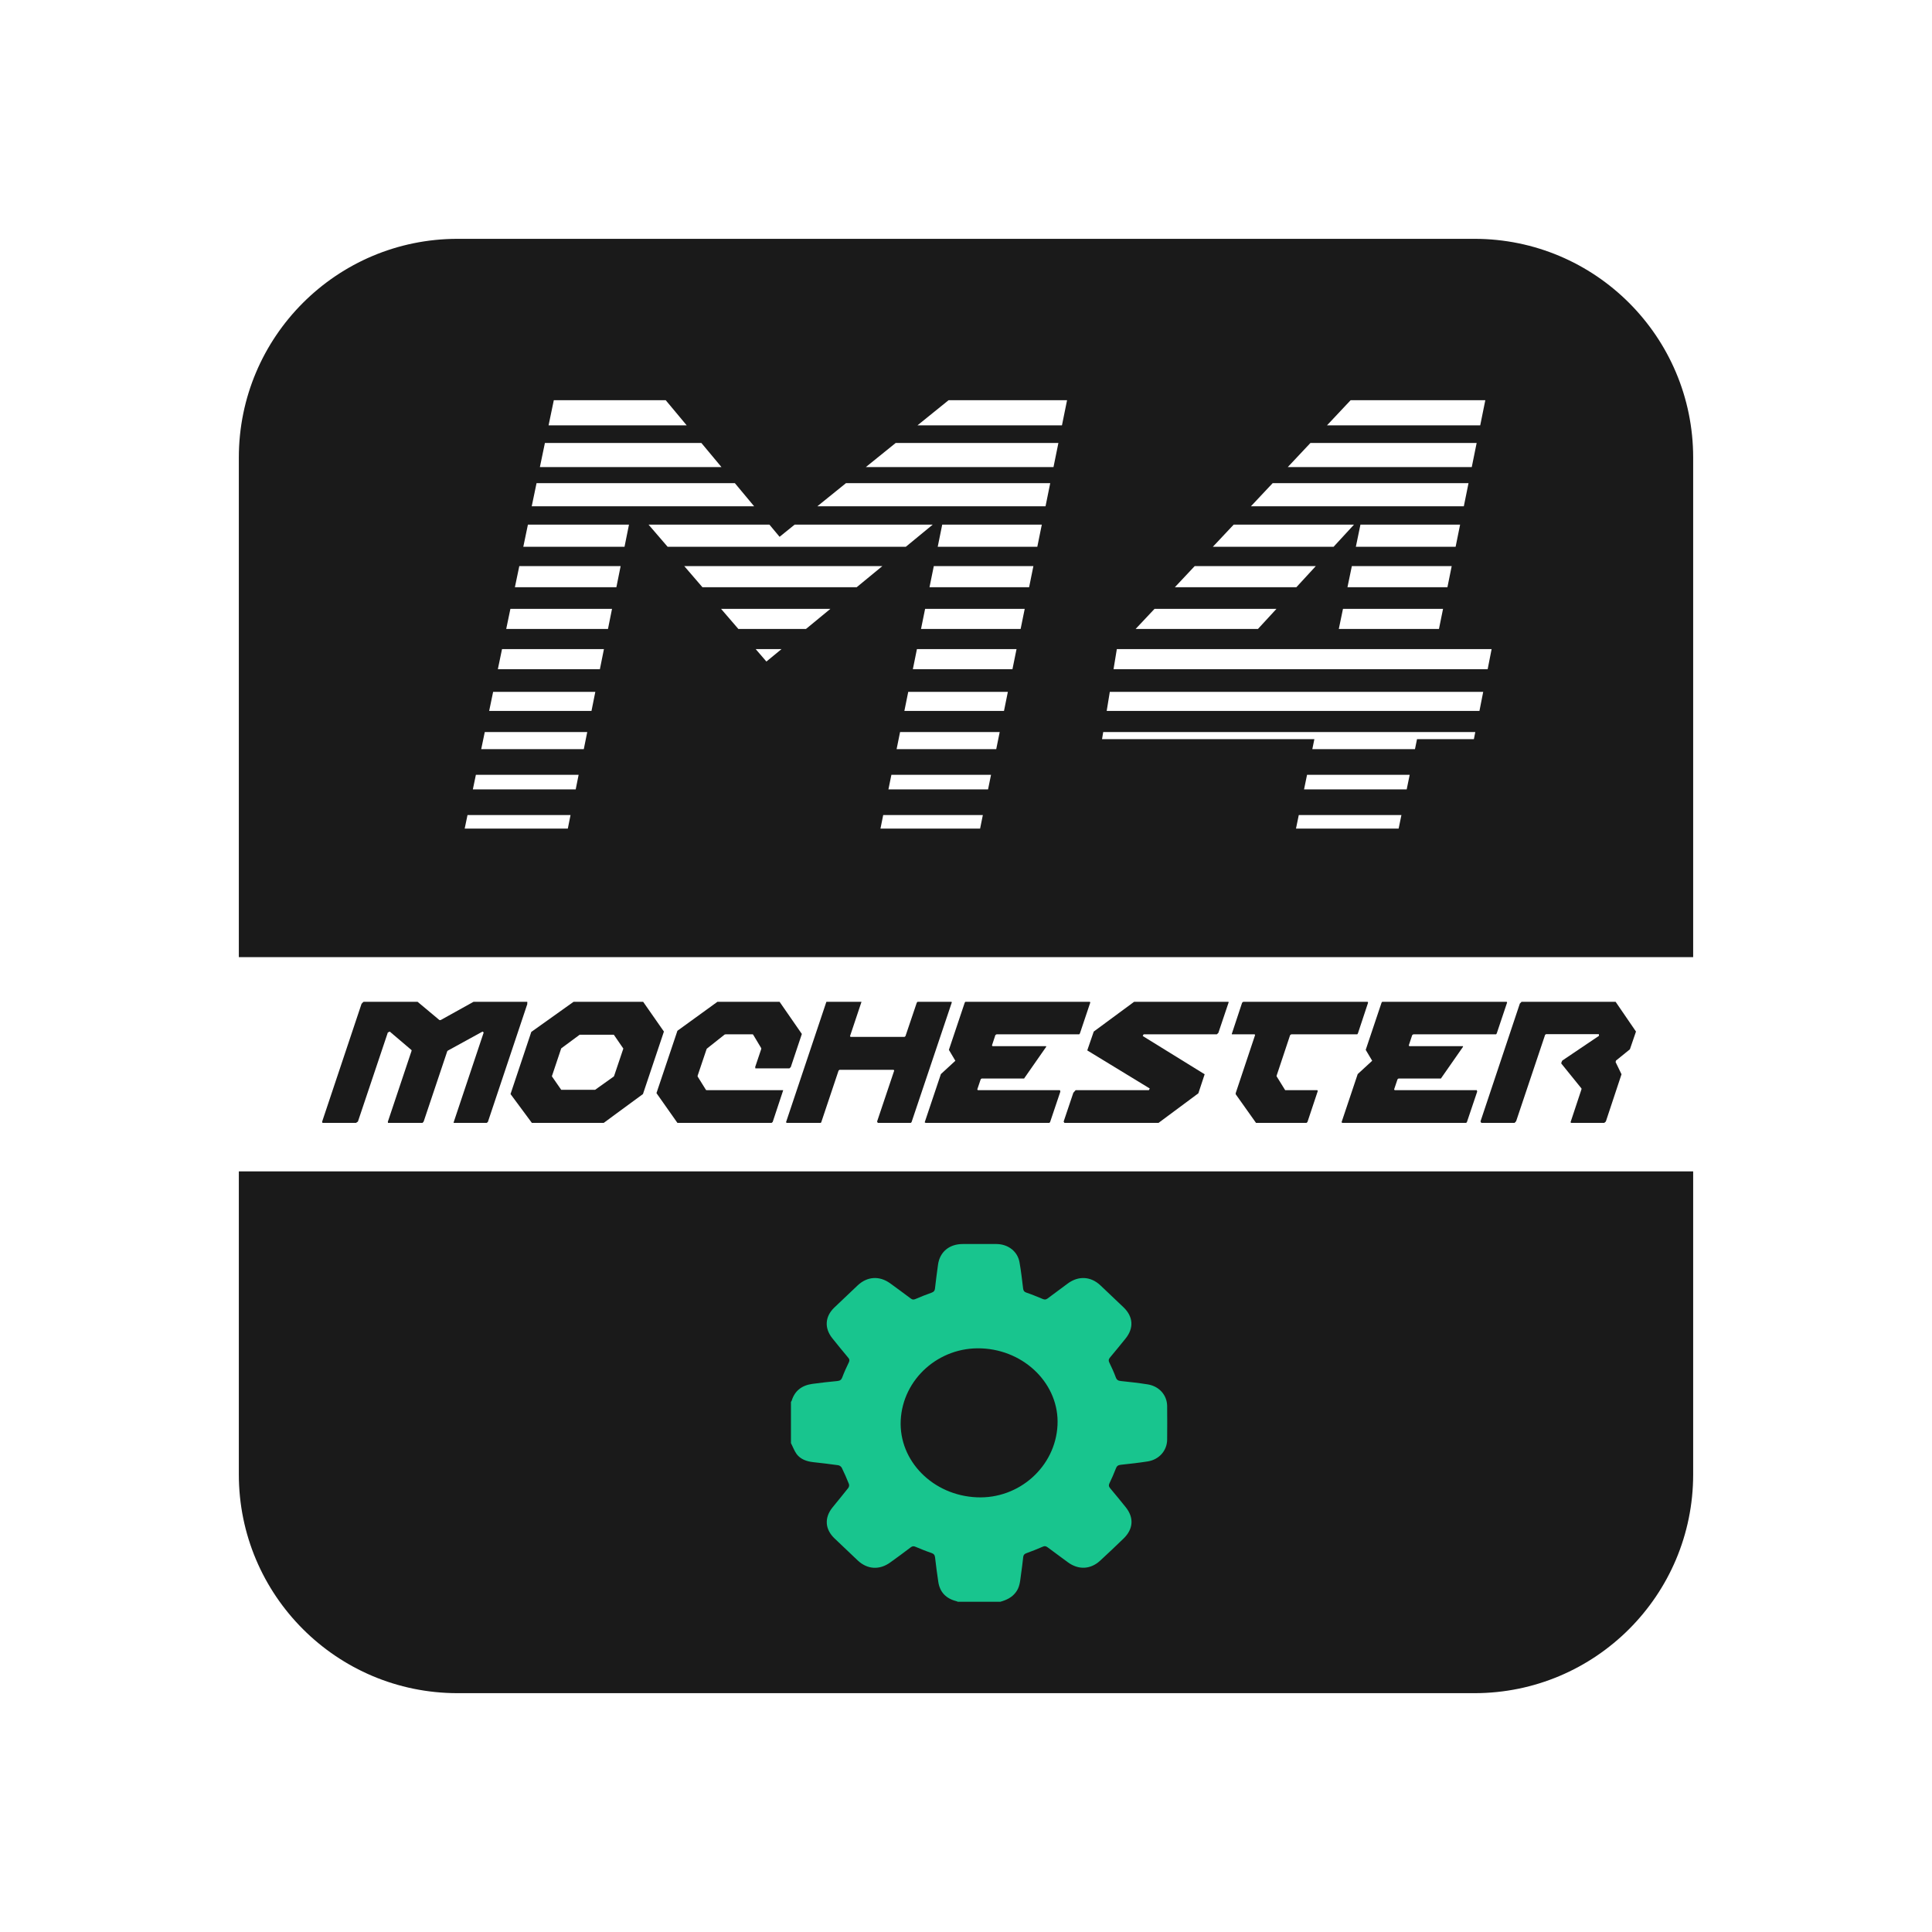 <svg width="190" height="190" viewBox="0 0 190 190" fill="none" xmlns="http://www.w3.org/2000/svg">
<g filter="url(#filter0_d_1160_2)">
<path d="M20.744 41C20.744 28.156 31.156 17.744 44 17.744H144C156.844 17.744 167.256 28.156 167.256 41V141C167.256 153.844 156.844 164.256 144 164.256H44C31.156 164.256 20.744 153.844 20.744 141V41Z" fill="#1A1A1A"/>
<path fill-rule="evenodd" clip-rule="evenodd" d="M19 41C19 27.193 30.193 16 44 16H144C157.807 16 169 27.193 169 41V141C169 154.807 157.807 166 144 166H44C30.193 166 19 154.807 19 141V41ZM44 19.488C32.12 19.488 22.488 29.119 22.488 41V141C22.488 152.881 32.12 162.512 44 162.512H144C155.881 162.512 165.512 152.881 165.512 141V41C165.512 29.119 155.881 19.488 144 19.488H44Z" fill="white"/>
<path d="M166.574 90.129H21.762V111.198H166.574V90.129Z" fill="white"/>
<path d="M30.714 106.428H34.012L34.199 106.301L37.141 97.538L37.328 97.448L39.465 99.265L39.483 99.32L37.141 106.32L37.16 106.428H40.552L40.664 106.301L42.988 99.374L43.045 99.32L46.455 97.448L46.568 97.538L43.607 106.393L43.625 106.428H46.867L46.98 106.337L50.858 94.738C50.845 94.677 50.845 94.635 50.858 94.611C50.871 94.575 50.865 94.544 50.84 94.519H45.574L42.332 96.32H42.219L40.065 94.519H34.781C34.742 94.519 34.668 94.587 34.555 94.721L30.676 106.32L30.714 106.428Z" fill="#1A1A1A"/>
<path d="M49.207 103.593L51.249 97.484L55.41 94.519H62.249L64.292 97.448L62.231 103.593L58.371 106.428H51.305L49.207 103.593ZM54.192 103.174H57.527L59.364 101.865L59.401 101.792L60.301 99.12L59.364 97.757H56.009L54.192 99.101L53.273 101.847L54.192 103.174Z" fill="#1A1A1A"/>
<path d="M69.556 94.519L65.714 97.302C65.639 97.338 65.595 97.399 65.582 97.484L63.559 103.501L65.62 106.428H74.878L74.99 106.337L75.983 103.338C76.02 103.253 76.027 103.211 76.002 103.211H68.506L68.431 103.192L67.606 101.865V101.792L68.488 99.174L68.525 99.12L70.268 97.738L70.361 97.72H73.004L73.059 97.738L73.865 99.084V99.157L73.266 100.937L73.285 101.029C73.26 101.053 73.266 101.066 73.303 101.066H76.639L76.77 100.937L77.857 97.684L75.665 94.519H69.556Z" fill="#1A1A1A"/>
<path d="M76.297 106.374L76.39 106.428H79.707L79.763 106.374L81.469 101.283L81.563 101.21H86.884L86.94 101.283L85.254 106.301L85.329 106.428H88.57L88.646 106.356L92.6 94.592L92.581 94.519H89.245C89.221 94.519 89.189 94.556 89.152 94.629L88.046 97.901L87.953 97.974H82.65L82.593 97.901L83.718 94.538V94.519H80.306C80.269 94.519 80.251 94.538 80.251 94.575L76.297 106.374Z" fill="#1A1A1A"/>
<path d="M90.03 106.428H102.192L102.268 106.356L103.279 103.355L103.242 103.211H95.165L95.109 103.138L95.446 102.138L95.54 102.065H99.719C99.719 102.065 99.725 102.053 99.738 102.028C99.751 102.004 99.763 101.986 99.775 101.974L101.893 98.938L101.874 98.884H96.608L96.553 98.811L96.889 97.793L97.002 97.72H105.135C105.148 97.72 105.172 97.684 105.209 97.611L106.222 94.592L106.185 94.519H93.967C93.928 94.519 93.897 94.55 93.873 94.611L92.317 99.247L92.954 100.319L91.531 101.629L89.938 106.374L90.03 106.428Z" fill="#1A1A1A"/>
<path d="M118.819 97.575L119.83 94.575C119.83 94.538 119.817 94.519 119.793 94.519H110.535L106.563 97.448L105.925 99.301L112.072 103.047L111.997 103.192L111.978 103.211H104.783L104.557 103.465L103.602 106.301L103.677 106.428H112.934L116.851 103.52L117.47 101.647L111.379 97.884L111.453 97.738L111.492 97.72H118.669L118.819 97.575Z" fill="#1A1A1A"/>
<path d="M121.266 94.519H133.503L133.541 94.611L132.547 97.611C132.51 97.684 132.485 97.72 132.473 97.72H125.989L125.876 97.793L124.545 101.792V101.847L125.389 103.211H128.556L128.593 103.301L127.582 106.337L127.488 106.428H122.521L120.536 103.629C120.51 103.593 120.51 103.538 120.536 103.465L122.429 97.793L122.39 97.72H120.179C120.129 97.72 120.124 97.684 120.161 97.611L121.154 94.611L121.266 94.519Z" fill="#1A1A1A"/>
<path d="M131.023 106.428H143.185L143.26 106.356L144.272 103.355L144.234 103.211H136.157L136.102 103.138L136.438 102.138L136.532 102.065H140.711C140.711 102.065 140.717 102.053 140.73 102.028C140.743 102.004 140.754 101.986 140.767 101.974L142.885 98.938L142.867 98.884H137.601L137.544 98.811L137.882 97.793L137.994 97.72H146.127C146.14 97.72 146.164 97.684 146.201 97.611L147.214 94.592L147.177 94.519H134.958C134.921 94.519 134.889 94.55 134.865 94.611L133.309 99.247L133.946 100.319L132.522 101.629L130.93 106.374L131.023 106.428Z" fill="#1A1A1A"/>
<path d="M144.598 106.283L148.477 94.665C148.464 94.677 148.464 94.684 148.477 94.684C148.49 94.672 148.527 94.635 148.59 94.575L148.627 94.519H157.884L159.889 97.448L159.29 99.193L157.922 100.302L157.884 100.447L158.466 101.647L156.928 106.283C156.878 106.344 156.822 106.393 156.76 106.428H153.518C153.455 106.404 153.443 106.356 153.481 106.283L154.53 103.119V103.047L152.544 100.592C152.544 100.544 152.549 100.501 152.562 100.465L152.638 100.302L156.253 97.865L156.235 97.701H151.044L150.95 97.774L148.102 106.265L147.952 106.428H144.673L144.598 106.283Z" fill="#1A1A1A"/>
<path fill-rule="evenodd" clip-rule="evenodd" d="M52.949 37.829L53.464 35.357H64.469L66.53 37.829H52.949ZM52.095 41.933L52.589 39.561H67.973L69.951 41.933H52.095ZM51.292 45.791L51.766 43.517H71.27L73.165 45.791H61.23L61.22 45.781L61.219 45.791H51.292ZM50.464 49.771L50.917 47.596H60.856L60.418 49.771H50.464ZM49.636 53.752L50.069 51.675H60.035L59.617 53.752H49.636ZM48.783 57.856L49.194 55.879H59.188L58.791 57.856H48.783ZM47.96 61.812L48.371 59.835H58.393L57.995 61.812H47.96ZM47.106 65.917L47.496 64.038H57.546L57.169 65.917H47.106ZM46.324 69.675L46.674 67.994H56.751L56.413 69.675H46.324ZM45.502 73.631L45.8 72.197H55.904L55.617 73.631H45.502ZM44.699 77.489L44.977 76.153H55.109L54.841 77.489H44.699ZM95.387 77.489H85.588L85.858 76.153H95.657L95.387 77.489ZM136.547 77.489H126.452L126.727 76.153H136.821L136.547 77.489ZM137.634 72.197L137.34 73.631H127.245L127.54 72.197H137.634ZM144.085 67.994L143.947 68.692H138.355L138.153 69.675H128.058L128.26 68.692H107.379L107.494 67.994H144.085ZM144.864 64.038L144.494 65.917H107.836L108.143 64.038H144.864ZM145.691 59.835L145.302 61.812H108.509L108.833 59.835H145.691ZM140.914 55.879L140.512 57.856H130.663L131.073 55.879H140.914ZM141.765 51.675L141.345 53.752H131.514L131.945 51.675H141.765ZM142.592 47.596L142.151 49.771H132.34L132.791 47.596H142.592ZM143.419 43.517L142.958 45.791H122.019L124.157 43.517H143.419ZM144.22 39.561L143.739 41.933H125.645L127.875 39.561H144.22ZM145.071 35.357L144.571 37.829H129.502L131.826 35.357H145.071ZM92.288 35.357H103.939L103.437 37.829H89.229L92.288 35.357ZM87.088 39.561L84.151 41.933H102.605L103.087 39.561H87.088ZM102.283 43.517H82.194L79.379 45.791H101.821L102.283 43.517ZM101.455 47.596H91.661L91.219 49.771H101.013L101.455 47.596ZM100.627 51.675H90.833L90.41 53.752H100.206L100.627 51.675ZM114.537 53.752L116.489 51.675H128.399L126.488 53.752H114.537ZM99.774 55.879H89.978L89.576 57.856H99.372L99.774 55.879ZM110.679 57.856L112.539 55.879H124.531L122.71 57.856H110.679ZM98.97 59.835H89.174L88.773 61.812H98.568L98.97 59.835ZM98.117 64.038H88.32L87.939 65.917H97.736L98.117 64.038ZM97.314 67.994H87.516L87.175 69.675H96.973L97.314 67.994ZM96.461 72.197H86.663L86.371 73.631H96.169L96.461 72.197ZM78.26 57.856L80.663 55.879H69.913L71.615 57.856H78.26ZM73.317 59.835H75.857L74.371 61.058L73.317 59.835ZM68.082 53.752H83.247L85.77 51.675H66.295L68.082 53.752ZM64.656 49.771H88.083L90.726 47.596H77.146L75.667 48.792L74.67 47.596H62.783L64.656 49.771ZM130.151 49.771H118.278L120.323 47.596H132.154L130.151 49.771Z" fill="white"/>
<path d="M76.785 137.922C76.785 136.574 76.785 135.226 76.785 133.868C76.805 133.832 76.843 133.795 76.854 133.759C77.152 132.786 77.838 132.245 78.881 132.098C79.701 131.989 80.531 131.888 81.352 131.815C81.623 131.787 81.748 131.686 81.835 131.447C82.019 130.952 82.24 130.467 82.473 129.99C82.56 129.806 82.56 129.687 82.424 129.53C81.893 128.898 81.372 128.256 80.85 127.605C80.058 126.615 80.126 125.477 81.043 124.596C81.806 123.863 82.569 123.139 83.341 122.414C84.287 121.525 85.475 121.442 86.537 122.203C87.222 122.698 87.888 123.194 88.564 123.698C88.729 123.827 88.854 123.827 89.047 123.744C89.559 123.524 90.081 123.313 90.611 123.129C90.833 123.047 90.929 122.937 90.949 122.717C91.036 121.938 91.142 121.148 91.249 120.369C91.422 119.121 92.35 118.342 93.681 118.342C94.791 118.342 95.902 118.333 97.002 118.342C98.152 118.352 99.079 119.076 99.262 120.139C99.416 120.993 99.513 121.864 99.618 122.726C99.647 122.928 99.716 123.047 99.938 123.12C100.478 123.303 101.01 123.524 101.54 123.744C101.733 123.827 101.858 123.817 102.023 123.698C102.679 123.203 103.346 122.707 104.012 122.221C105.064 121.451 106.262 121.515 107.208 122.396C107.98 123.12 108.743 123.844 109.506 124.579C110.451 125.495 110.52 126.615 109.689 127.641C109.187 128.265 108.674 128.889 108.153 129.513C108.018 129.677 107.999 129.806 108.096 129.999C108.327 130.475 108.549 130.961 108.733 131.457C108.82 131.704 108.965 131.787 109.225 131.815C110.113 131.906 110.992 132.007 111.871 132.145C113 132.328 113.773 133.199 113.782 134.281C113.792 135.382 113.792 136.473 113.782 137.573C113.773 138.655 113 139.537 111.88 139.72C111.001 139.858 110.113 139.958 109.235 140.05C108.955 140.078 108.82 140.178 108.733 140.435C108.549 140.921 108.337 141.389 108.115 141.856C108.018 142.049 108.028 142.177 108.164 142.343C108.685 142.957 109.187 143.581 109.699 144.213C110.538 145.25 110.461 146.369 109.495 147.305C108.743 148.029 107.989 148.753 107.217 149.46C106.271 150.349 105.074 150.413 104.022 149.643C103.355 149.156 102.689 148.662 102.023 148.166C101.858 148.047 101.733 148.019 101.54 148.111C101.019 148.34 100.478 148.551 99.947 148.744C99.754 148.817 99.658 148.9 99.629 149.102C99.562 149.716 99.484 150.331 99.397 150.936C99.32 151.513 99.281 152.101 98.895 152.595C98.519 153.1 97.978 153.357 97.379 153.522C95.979 153.522 94.579 153.522 93.189 153.522C93.151 153.504 93.102 153.476 93.064 153.468C92.03 153.21 91.432 152.578 91.278 151.578C91.152 150.78 91.055 149.973 90.958 149.166C90.929 148.928 90.842 148.808 90.602 148.726C90.081 148.551 89.569 148.34 89.067 148.13C88.864 148.038 88.729 148.038 88.555 148.176C87.899 148.68 87.232 149.166 86.556 149.652C85.494 150.423 84.306 150.349 83.361 149.469C82.588 148.744 81.826 148.019 81.063 147.286C80.126 146.387 80.058 145.259 80.869 144.25C81.39 143.608 81.922 142.967 82.433 142.316C82.502 142.224 82.531 142.041 82.482 141.93C82.269 141.398 82.038 140.866 81.786 140.352C81.728 140.233 81.564 140.114 81.439 140.096C80.618 139.977 79.788 139.885 78.968 139.793C78.32 139.72 77.731 139.509 77.346 139.004C77.105 138.665 76.969 138.271 76.785 137.922ZM95.062 143.251C99.224 143.434 102.795 140.242 102.999 136.161C103.201 132.19 99.822 128.779 95.516 128.604C91.335 128.431 87.772 131.621 87.579 135.693C87.396 139.673 90.746 143.067 95.062 143.251Z" fill="#18C58E"/>
</g>
<defs>
<filter id="filter0_d_1160_2" x="0" y="0" width="190" height="190" filterUnits="userSpaceOnUse" color-interpolation-filters="sRGB">
<feFlood flood-opacity="0" result="BackgroundImageFix"/>
<feColorMatrix in="SourceAlpha" type="matrix" values="0 0 0 0 0 0 0 0 0 0 0 0 0 0 0 0 0 0 127 0" result="hardAlpha"/>
<feOffset dx="1" dy="4"/>
<feGaussianBlur stdDeviation="10"/>
<feComposite in2="hardAlpha" operator="out"/>
<feColorMatrix type="matrix" values="0 0 0 0 0 0 0 0 0 0 0 0 0 0 0 0 0 0 0.47 0"/>
<feBlend mode="normal" in2="BackgroundImageFix" result="effect1_dropShadow_1160_2"/>
<feBlend mode="normal" in="SourceGraphic" in2="effect1_dropShadow_1160_2" result="shape"/>
</filter>
</defs>
</svg>
